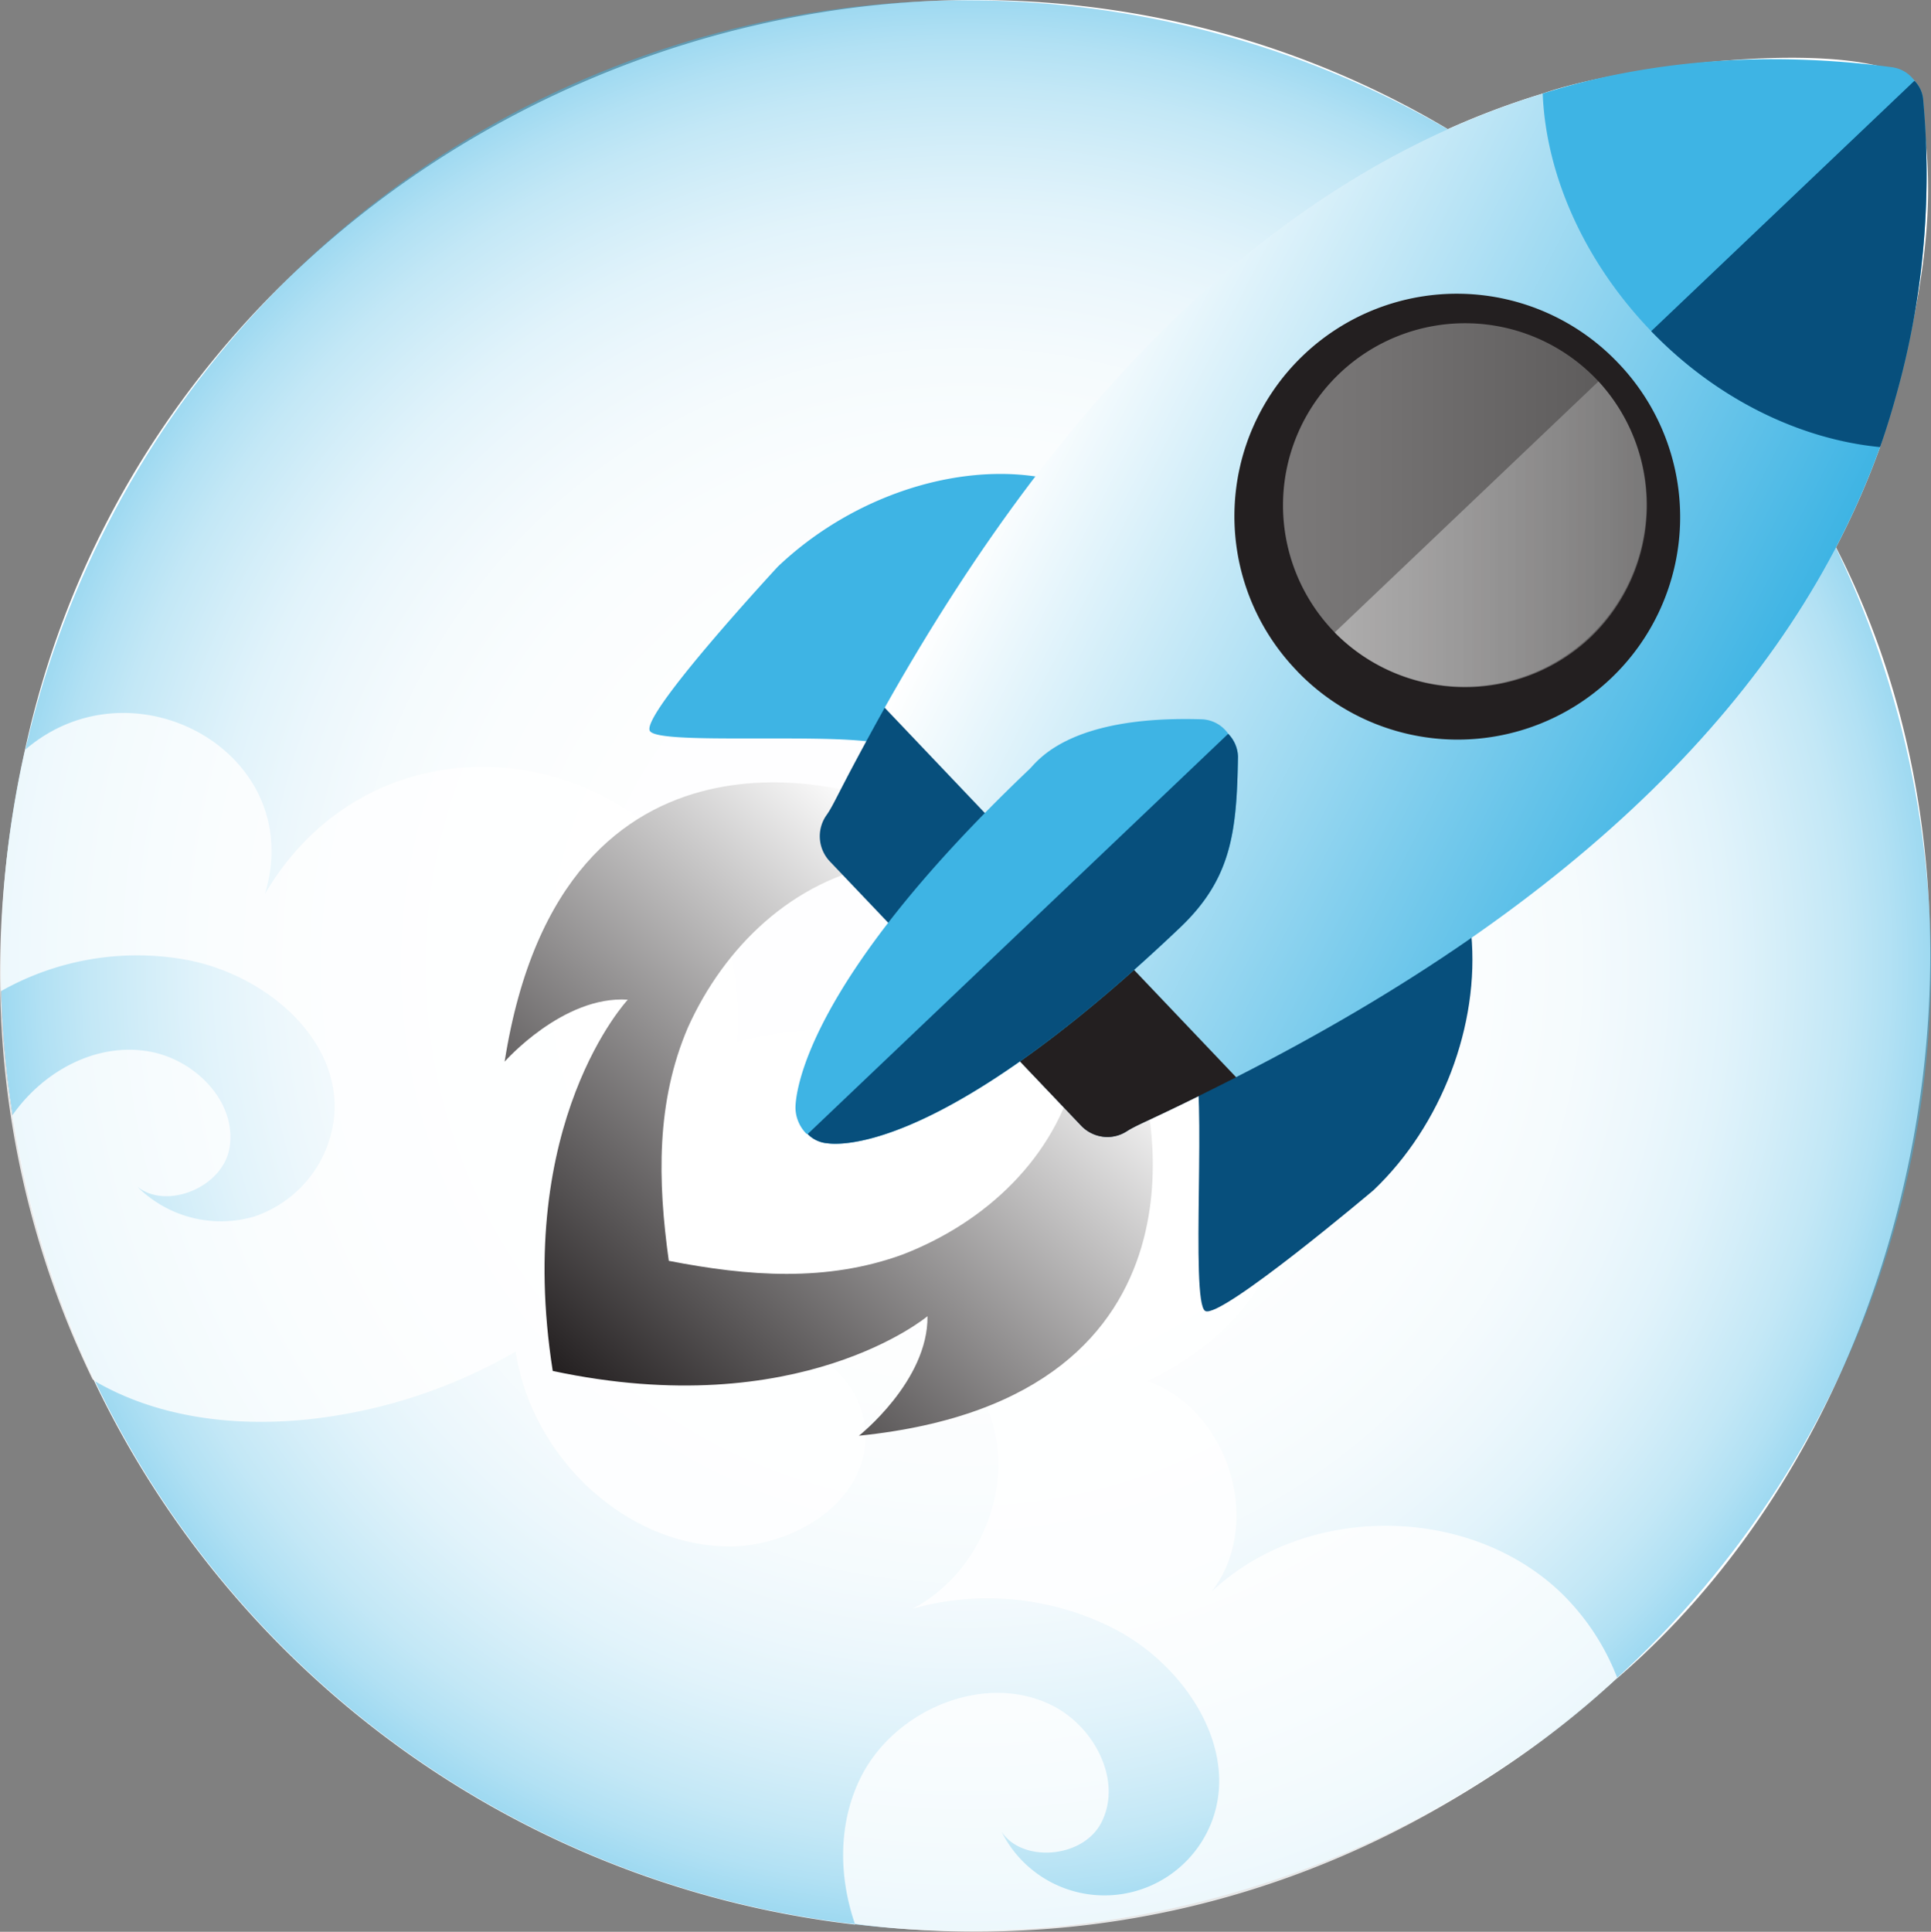 <?xml version="1.0" encoding="UTF-8"?>
<svg xmlns="http://www.w3.org/2000/svg" xmlns:xlink="http://www.w3.org/1999/xlink" xmlns:v="https://vecta.io/nano" viewBox="0 0 470.4 470.54">
  <rect x="0" y="0" width="470.4" height="470.54" fill="#808080" stroke="none"/>
  <defs>
    <radialGradient id="A" cx="235.31" cy="235.17" r="235.09" gradientUnits="userSpaceOnUse">
      <stop offset="0" stop-color="#fff"></stop>
      <stop offset=".39" stop-color="#fdfeff"></stop>
      <stop offset=".54" stop-color="#f6fcfe"></stop>
      <stop offset=".64" stop-color="#ebf7fc"></stop>
      <stop offset=".72" stop-color="#daf0fa"></stop>
      <stop offset=".79" stop-color="#c4e8f7"></stop>
      <stop offset=".85" stop-color="#a8ddf3"></stop>
      <stop offset=".91" stop-color="#88d1ee"></stop>
      <stop offset=".96" stop-color="#64c3e9"></stop>
      <stop offset="1" stop-color="#3eb4e4"></stop>
    </radialGradient>
    <linearGradient id="B" x1="244.436" y1="223.795" x2="140.174" y2="338.944" gradientUnits="userSpaceOnUse">
      <stop offset="0" stop-color="#fff"></stop>
      <stop offset="1" stop-color="#231f20"></stop>
    </linearGradient>
    <linearGradient id="C" x1="253.297" y1="98.924" x2="420.904" y2="184.914" gradientUnits="userSpaceOnUse">
      <stop offset="0" stop-color="#fff"></stop>
      <stop offset="1" stop-color="#3eb4e4"></stop>
    </linearGradient>
    <linearGradient id="D" x1="312.56" y1="123.06" x2="401.2" y2="123.06" gradientUnits="userSpaceOnUse">
      <stop offset="0" stop-color="#fff"></stop>
      <stop offset=".25" stop-color="#eee"></stop>
      <stop offset=".75" stop-color="#c2c2c2"></stop>
      <stop offset="1" stop-color="#aaa"></stop>
    </linearGradient>
    <linearGradient id="E" x1="325.14" y1="130.14" y2="130.14" xlink:href="#D"></linearGradient>
  </defs>
  <path d="M447.27 133.31A193.63 193.63 0 0 0 458 108.9h0c8.42-28 16.41-59.86 8.37-89.26h0c-15.84-11-72.11-3.42-90.56 3.14h0a193.71 193.71 0 0 0-23.1 8.67C219.53-47.69 39.37 29.78 6.1 182.55h0a236.64 236.64 0 0 0-5.8 58.84h0a237.59 237.59 0 0 0 2.7 30.3v-.06a233.15 233.15 0 0 0 20 64.74l-.09-.05a235.3 235.3 0 0 0 185.41 132.47v-.09c68.17 8.38 138.29-15.88 185.66-60v.06c73.93-63.66 99.02-186.42 53.29-275.45z" fill="#fff"></path>
  <circle cx="235.31" cy="235.17" r="235.09" opacity=".5" fill="url(#A)"></circle>
  <path d="M380.18 387.87c-22.61-21.56-62.26-21.65-85-.19 12.72-16.51 4.23-44.07-15.48-51.23 82.13-40.57-.83-151.61-63.19-84.62a92.9 92.9 0 0 0-37 2c5.32-66.41-81.64-92.67-115-36.06C75 183.55 32.58 159.94 6.17 182.59c-12.73 56.75-5 109.19 16.36 153.35l.46.41h0c15.41 9 34.2 11.23 52 9.38a128.08 128.08 0 0 0 50.63-16.52c3.71 24.87 25.65 46.61 50.78 47.45 16.1.54 34.15-10.25 34.45-26.35.2-10.58-8.29-20.63-18.75-22.19-8.21-1.23-16.8 2.9-21.51 9.65 7.43-12.41 22.06-20.45 36.57-19.38 14.11 1.05 27.07 10.64 32.85 23.47a36.63 36.63 0 0 1 2.45 7.53c3.4 16.46-5.24 34.67-20.14 42.45a67.32 67.32 0 0 1 34.06-.65 66.17 66.17 0 0 1 15.89 6c16.56 8.93 29.54 28.68 23 46.31a28 28 0 0 1-51.27 2.68c5 7.59 19.89 6.54 24.35-2.35 5-9.94-1.48-22.66-11.24-28-16.55-9-39.23.39-47.53 17.3-5.38 11-5.31 23.83-1.32 35.47 62.46 8.05 129.31-9 185.71-59.92a57.82 57.82 0 0 0-13.79-20.81zM81.48 271a28.73 28.73 0 0 1-19.67 25.35 28.84 28.84 0 0 1-28.36-7.3c7.08 5.72 20.94.21 22.49-9.61 1.74-11-8.26-21.14-19.17-23.24-13-2.51-26.15 4.57-33.77 15.48a237.59 237.59 0 0 1-2.74-30.27 67.37 67.37 0 0 1 45.31-7.59c18.49 3.5 36.84 18.39 35.91 37.18z" fill="#fff" opacity=".81"></path>
  <path d="M243.71,115.44c-18.84,0-39.26,8.33-54.23,22.58,0,0-33.37,36-31.18,40,.91,1.68,10.63,1.85,22,1.85h9.38c12.81,0,25.26.21,27.94,2.37l35.57-66.05a59.23,59.23,0,0,0-9.47-.75" fill="#3eb4e4"></path>
  <path d="M358.4 227.47l-67.79 30.65c3.61 5.18-.78 59.19 3 61.21s41-29.44 41-29.44c16.55-15.73 25.89-40.24 23.79-62.42z" fill="#074f7c"></path>
  <path d="M278.54 264.75l-16.3-4.19c-5.18 21.42-22.11 37.18-42.32 45-18.54 6.77-37.64 5.32-57 1.55-2.71-19.52-3.12-38.67 4.65-56.82 8.9-19.75 25.56-35.79 47.23-39.8L211.53 194s-74.39-25.9-88.6 64.59c0 0 14.23-16.14 30-15.09 0 0-27.84 29.68-18.28 90.43 60.13 12.85 91.29-13.33 91.29-13.33.18 15.78-16.7 29.11-16.7 29.11 91.11-9.28 69.3-84.96 69.3-84.96z" fill="url(#B)"></path>
  <path d="M215.51 172.41c-11.82 21.29-12.12 23.29-14.33 26.37a8.91 8.91 0 0 0 1 11.07l61.15 64.26a8.87 8.87 0 0 0 6.45 2.82 8.68 8.68 0 0 0 4.55-1.29c3.19-2.05 5.84-2.62 26.81-13.26l.36-25.38-61.15-64.27-24.84-.36" fill="#074f7c"></path>
  <path d="M271.29 205.29L232.73 242l30.58 32.13a8.87 8.87 0 0 0 6.45 2.82 8.68 8.68 0 0 0 4.55-1.29c3.19-2.05 5.84-2.62 26.81-13.26l.38-25.4-30.21-31.75" fill="#231f20"></path>
  <path d="M301.12,262.38l-85.61-90Q283.84,50.82,375.83,22.79l41.59,43.44L458,108.9c-21.56,59.95-74,111.36-156.9,153.48Z" fill="url(#C)"></path>
  <path d="M432 14.42a193.52 193.52 0 0 0-38.51 3.79 174.49 174.49 0 0 0-17.68 4.57c.78 19.35 9.67 40.28 26.06 57.5l.37.39c16.27 16.84 36.61 26.38 55.76 28.23 2-5.85 3.68-11.58 5.21-17.44a199.25 199.25 0 0 0 5.3-67 7.43 7.43 0 0 0-2.14-4.82 8.06 8.06 0 0 0-5.57-3.28 219.21 219.21 0 0 0-28.8-1.94M288.67 175.14c-29.07 0-36.05 10.45-37.89 12.2-55.65 52.95-56.94 79.65-57 82.41a9.15 9.15 0 0 0 2.48 6.21.65.65 0 0 0 .5.27 7.6 7.6 0 0 0 4.83 2.25 14.44 14.44 0 0 0 1.92.11c7.82 0 33.49-4.65 84-52.69 12.59-12 13.76-23.38 14.08-41.57a8.35 8.35 0 0 0-2.37-5.58 8.21 8.21 0 0 0-6.31-3.54c-1.45-.05-2.85-.07-4.2-.07" fill="#3eb4e4"></path>
  <path d="M458 108.9c-19.15-1.85-39.49-11.39-55.76-28.23l64.13-61a7.43 7.43 0 0 1 2.14 4.82 199.23 199.23 0 0 1-5.3 67c-1.51 5.83-3.16 11.56-5.21 17.41zm-158.82 69.85l-102.43 97.48a7.6 7.6 0 0 0 4.83 2.25 14.55 14.55 0 0 0 1.92.11c7.82 0 33.5-4.66 84-52.69 12.59-12 13.76-23.38 14.08-41.57a8.35 8.35 0 0 0-2.37-5.58" fill="#074f7c"></path>
  <path d="M394.61,88.85l-.45-.47a54.19,54.19,0,0,0-78.52,74.71l.44.48a54.2,54.2,0,0,0,78.53-74.72Z" fill="#231f20"></path>
  <path d="M389.4,92.9l-.37-.39a44.35,44.35,0,0,0-64.26,61.15l.37.39A44.36,44.36,0,0,0,389.4,92.9Z" opacity=".4" fill="url(#D)"></path>
  <path d="M387.48,155.22a44.5,44.5,0,0,1-62.34-1.17L389.4,92.9a44.48,44.48,0,0,1-1.92,62.32Z" opacity=".4" fill="url(#E)"></path>
</svg>
